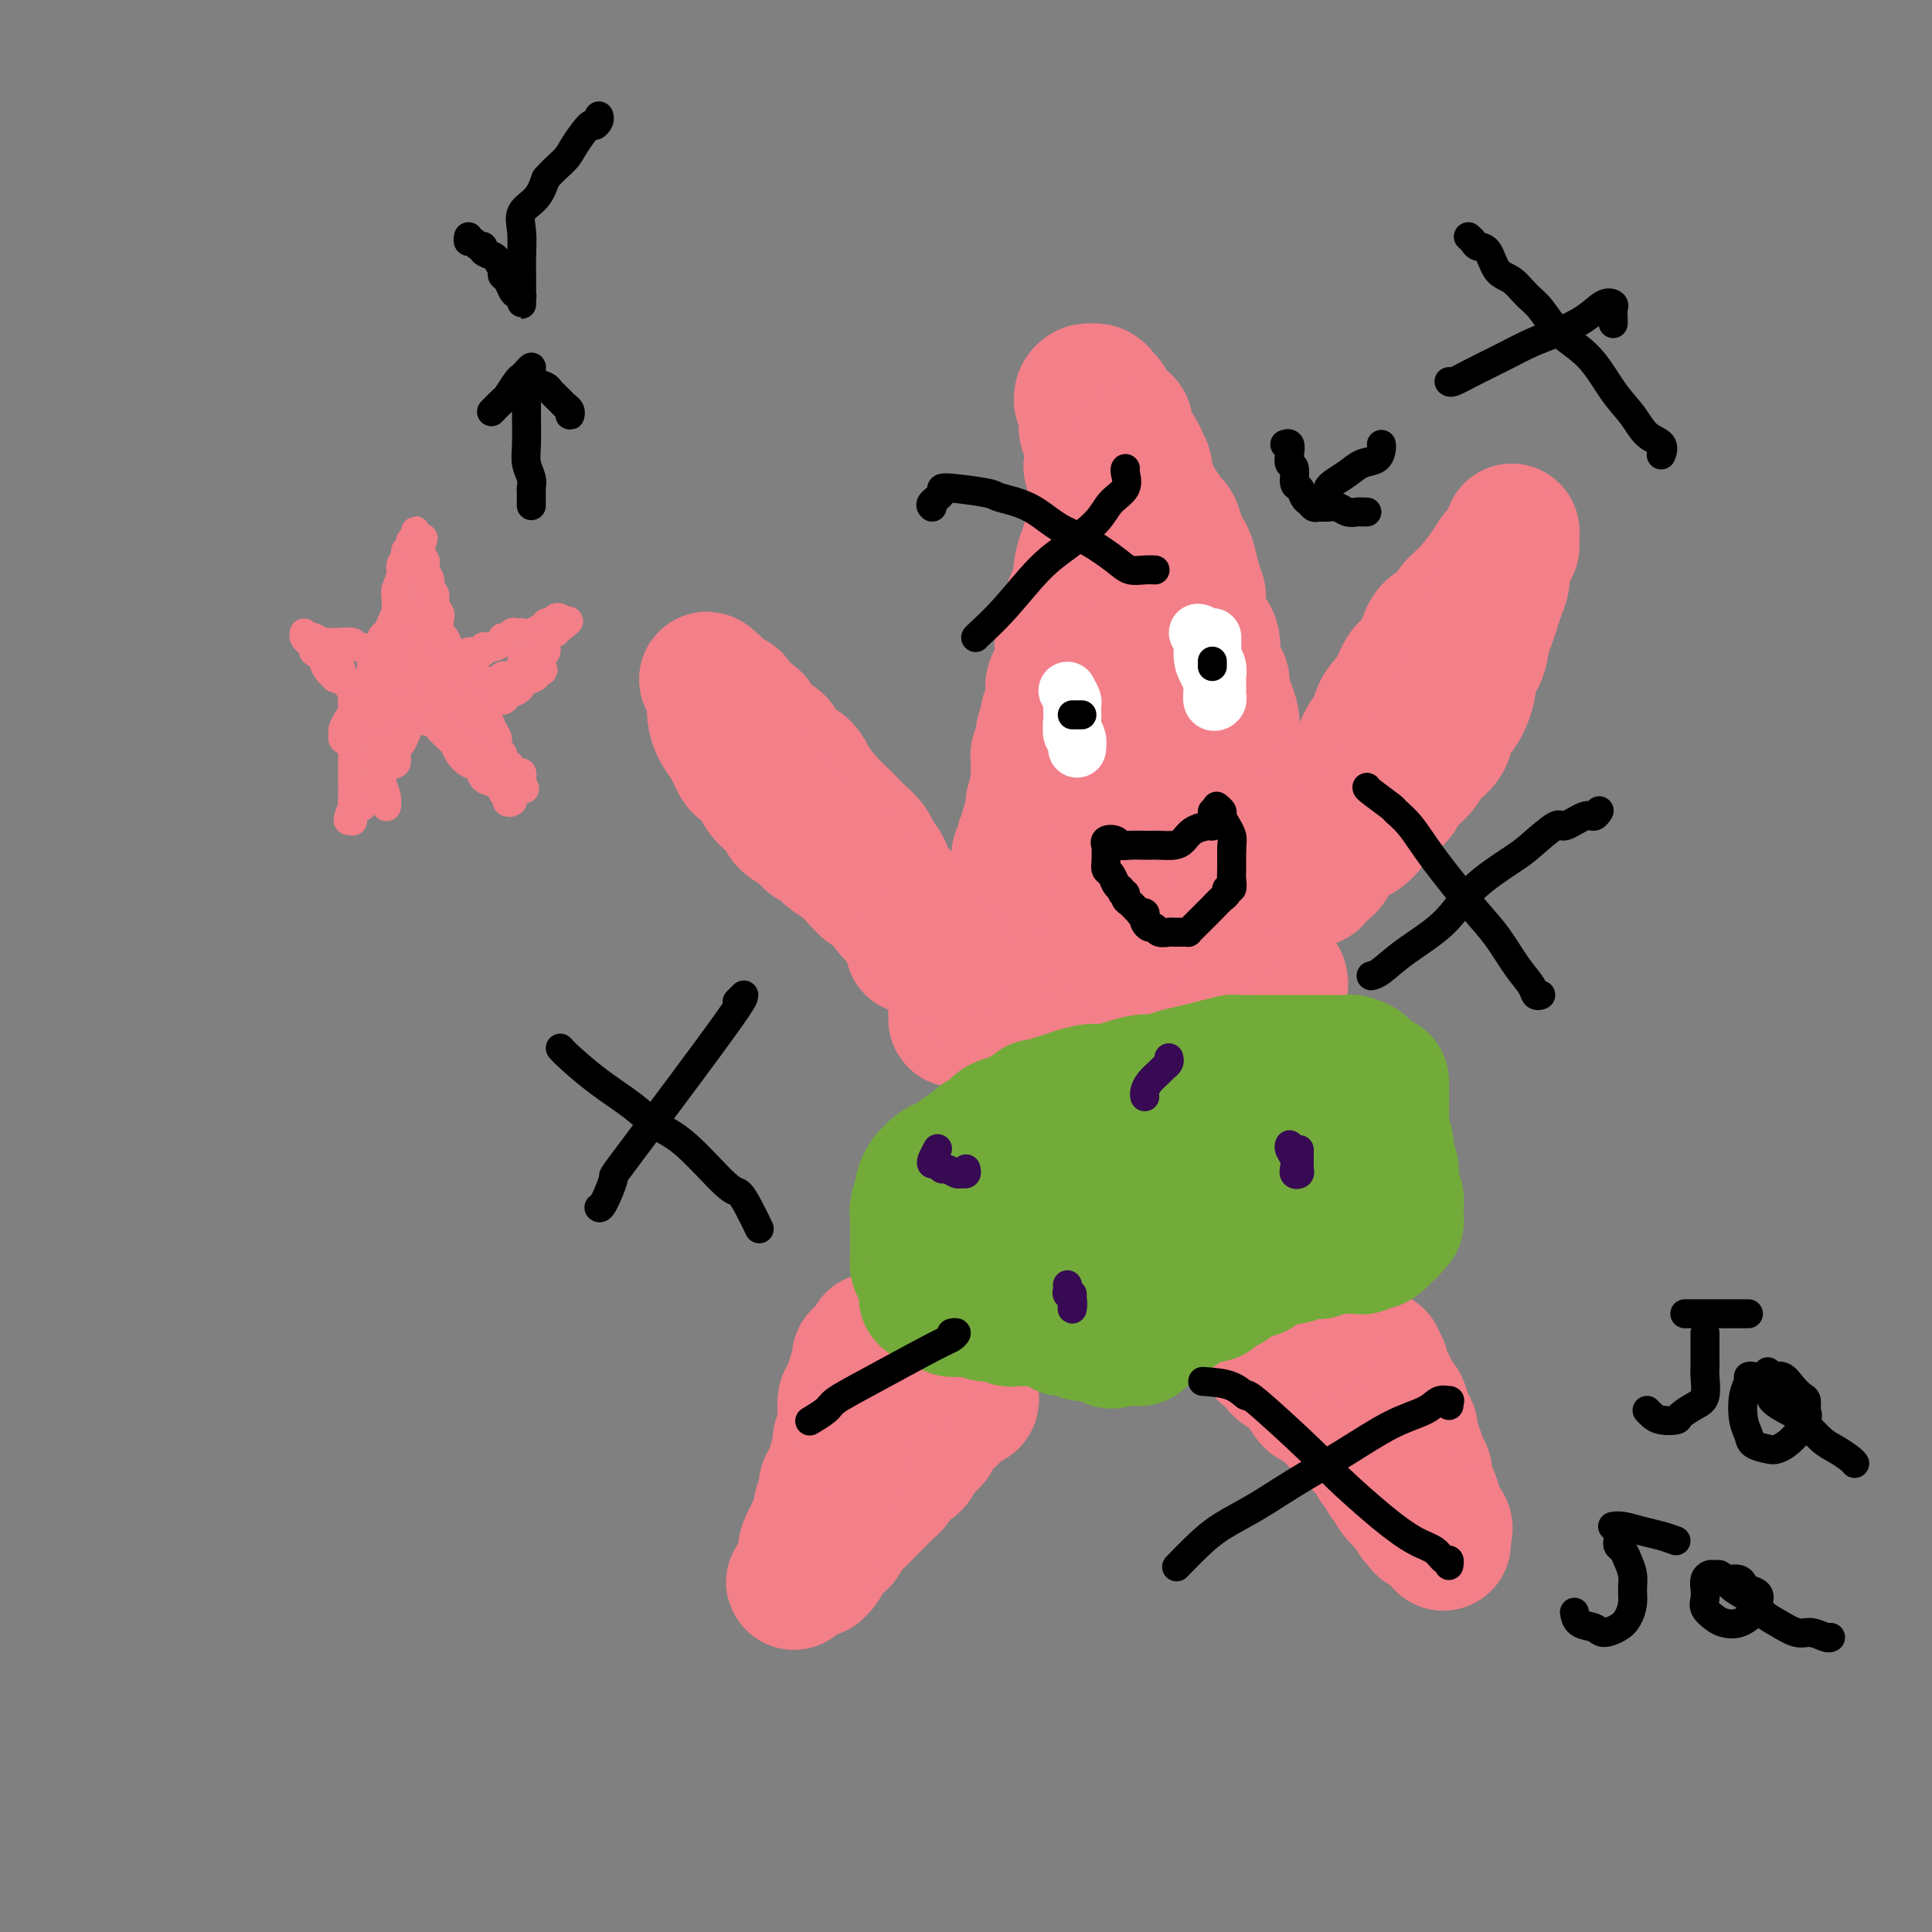 <svg viewBox='0 0 400 400' version='1.1' xmlns='http://www.w3.org/2000/svg' xmlns:xlink='http://www.w3.org/1999/xlink'><rect x="0" y="0" width="400" height="400" fill="#808080" stroke="none"/><g fill='none' stroke='#F37F89' stroke-width='28' stroke-linecap='round' stroke-linejoin='round'><path d='M285,281c0.000,0.000 0.100,0.100 0.1,0.1'/><path d='M285,281c-0.120,0.365 -0.239,0.730 0,1c0.239,0.270 0.838,0.444 1,1c0.162,0.556 -0.111,1.495 0,2c0.111,0.505 0.607,0.576 1,1c0.393,0.424 0.684,1.202 1,2c0.316,0.798 0.658,1.618 1,2c0.342,0.382 0.683,0.328 1,1c0.317,0.672 0.609,2.071 1,3c0.391,0.929 0.879,1.390 1,2c0.121,0.610 -0.126,1.371 0,2c0.126,0.629 0.625,1.126 1,2c0.375,0.874 0.626,2.126 1,3c0.374,0.874 0.870,1.371 1,2c0.130,0.629 -0.105,1.390 0,2c0.105,0.610 0.549,1.067 1,2c0.451,0.933 0.909,2.340 1,3c0.091,0.660 -0.185,0.573 0,1c0.185,0.427 0.831,1.369 1,2c0.169,0.631 -0.140,0.953 0,1c0.140,0.047 0.730,-0.180 1,0c0.270,0.180 0.220,0.766 0,1c-0.220,0.234 -0.610,0.117 -1,0'/><path d='M298,317c1.893,5.329 0.126,0.650 -1,-1c-1.126,-1.650 -1.610,-0.273 -2,0c-0.390,0.273 -0.686,-0.560 -1,-1c-0.314,-0.440 -0.648,-0.489 -1,-1c-0.352,-0.511 -0.724,-1.484 -1,-2c-0.276,-0.516 -0.455,-0.576 -1,-1c-0.545,-0.424 -1.456,-1.212 -2,-2c-0.544,-0.788 -0.722,-1.576 -1,-2c-0.278,-0.424 -0.656,-0.485 -1,-1c-0.344,-0.515 -0.654,-1.485 -1,-2c-0.346,-0.515 -0.726,-0.576 -1,-1c-0.274,-0.424 -0.440,-1.213 -1,-2c-0.560,-0.787 -1.512,-1.573 -2,-2c-0.488,-0.427 -0.512,-0.496 -1,-1c-0.488,-0.504 -1.440,-1.445 -2,-2c-0.560,-0.555 -0.727,-0.726 -1,-1c-0.273,-0.274 -0.650,-0.652 -1,-1c-0.350,-0.348 -0.671,-0.667 -1,-1c-0.329,-0.333 -0.665,-0.680 -1,-1c-0.335,-0.320 -0.668,-0.614 -1,-1c-0.332,-0.386 -0.663,-0.863 -1,-1c-0.337,-0.137 -0.682,0.065 -1,0c-0.318,-0.065 -0.611,-0.396 -1,-1c-0.389,-0.604 -0.874,-1.482 -1,-2c-0.126,-0.518 0.107,-0.678 0,-1c-0.107,-0.322 -0.553,-0.807 -1,-1c-0.447,-0.193 -0.893,-0.093 -1,0c-0.107,0.093 0.125,0.179 0,0c-0.125,-0.179 -0.607,-0.623 -1,-1c-0.393,-0.377 -0.696,-0.689 -1,-1'/><path d='M266,283c-5.194,-5.217 -2.179,-1.258 -1,0c1.179,1.258 0.522,-0.184 0,-1c-0.522,-0.816 -0.911,-1.006 -1,-1c-0.089,0.006 0.120,0.208 0,0c-0.120,-0.208 -0.571,-0.825 -1,-1c-0.429,-0.175 -0.837,0.093 -1,0c-0.163,-0.093 -0.082,-0.546 0,-1'/><path d='M262,279c-0.452,-0.553 0.418,0.063 1,0c0.582,-0.063 0.876,-0.805 1,-1c0.124,-0.195 0.078,0.158 0,0c-0.078,-0.158 -0.190,-0.826 0,-1c0.190,-0.174 0.681,0.146 1,0c0.319,-0.146 0.467,-0.757 1,-1c0.533,-0.243 1.453,-0.118 2,0c0.547,0.118 0.721,0.228 1,0c0.279,-0.228 0.662,-0.793 1,-1c0.338,-0.207 0.629,-0.056 1,0c0.371,0.056 0.820,0.016 1,0c0.180,-0.016 0.090,-0.008 0,0'/><path d='M201,289c0.117,0.419 0.235,0.837 0,1c-0.235,0.163 -0.821,0.070 -1,0c-0.179,-0.070 0.050,-0.118 0,0c-0.050,0.118 -0.380,0.402 -1,1c-0.620,0.598 -1.531,1.509 -2,2c-0.469,0.491 -0.497,0.561 -1,1c-0.503,0.439 -1.480,1.248 -2,2c-0.520,0.752 -0.581,1.446 -1,2c-0.419,0.554 -1.195,0.969 -2,2c-0.805,1.031 -1.638,2.680 -2,3c-0.362,0.320 -0.252,-0.687 -1,0c-0.748,0.687 -2.353,3.070 -3,4c-0.647,0.930 -0.334,0.409 -1,1c-0.666,0.591 -2.310,2.295 -3,3c-0.690,0.705 -0.426,0.412 -1,1c-0.574,0.588 -1.985,2.058 -3,3c-1.015,0.942 -1.634,1.355 -2,2c-0.366,0.645 -0.480,1.521 -1,2c-0.520,0.479 -1.445,0.559 -2,1c-0.555,0.441 -0.740,1.243 -1,2c-0.260,0.757 -0.595,1.471 -1,2c-0.405,0.529 -0.879,0.874 -1,1c-0.121,0.126 0.112,0.034 0,0c-0.112,-0.034 -0.569,-0.009 -1,0c-0.431,0.009 -0.838,0.003 -1,0c-0.162,-0.003 -0.081,-0.001 0,0'/><path d='M167,325c-5.263,5.438 -1.422,1.033 0,-1c1.422,-2.033 0.423,-1.694 0,-2c-0.423,-0.306 -0.272,-1.256 0,-2c0.272,-0.744 0.665,-1.283 1,-2c0.335,-0.717 0.611,-1.614 1,-2c0.389,-0.386 0.892,-0.263 1,-1c0.108,-0.737 -0.179,-2.336 0,-3c0.179,-0.664 0.822,-0.394 1,-1c0.178,-0.606 -0.111,-2.089 0,-3c0.111,-0.911 0.622,-1.250 1,-2c0.378,-0.750 0.623,-1.911 1,-3c0.377,-1.089 0.886,-2.107 1,-3c0.114,-0.893 -0.166,-1.662 0,-2c0.166,-0.338 0.779,-0.247 1,-1c0.221,-0.753 0.049,-2.352 0,-3c-0.049,-0.648 0.026,-0.345 0,-1c-0.026,-0.655 -0.151,-2.269 0,-3c0.151,-0.731 0.580,-0.581 1,-1c0.420,-0.419 0.831,-1.407 1,-2c0.169,-0.593 0.097,-0.789 0,-1c-0.097,-0.211 -0.219,-0.435 0,-1c0.219,-0.565 0.780,-1.472 1,-2c0.220,-0.528 0.100,-0.678 0,-1c-0.100,-0.322 -0.181,-0.818 0,-1c0.181,-0.182 0.623,-0.052 1,0c0.377,0.052 0.688,0.026 1,0'/><path d='M180,281c1.910,-6.816 0.187,-1.854 0,0c-0.187,1.854 1.164,0.602 2,0c0.836,-0.602 1.156,-0.554 2,0c0.844,0.554 2.212,1.612 3,2c0.788,0.388 0.995,0.104 1,0c0.005,-0.104 -0.191,-0.028 0,0c0.191,0.028 0.769,0.008 1,0c0.231,-0.008 0.116,-0.004 0,0'/><path d='M265,203c0.120,0.453 0.241,0.906 0,1c-0.241,0.094 -0.842,-0.171 -1,0c-0.158,0.171 0.127,0.778 0,1c-0.127,0.222 -0.666,0.060 -1,0c-0.334,-0.060 -0.462,-0.016 -1,0c-0.538,0.016 -1.487,0.004 -2,0c-0.513,-0.004 -0.589,-0.001 -1,0c-0.411,0.001 -1.157,-0.001 -2,0c-0.843,0.001 -1.783,0.004 -2,0c-0.217,-0.004 0.289,-0.015 0,0c-0.289,0.015 -1.371,0.057 -2,0c-0.629,-0.057 -0.803,-0.211 -1,0c-0.197,0.211 -0.415,0.789 -1,1c-0.585,0.211 -1.537,0.057 -2,0c-0.463,-0.057 -0.438,-0.015 -1,0c-0.562,0.015 -1.709,0.004 -2,0c-0.291,-0.004 0.276,-0.001 0,0c-0.276,0.001 -1.396,0.000 -2,0c-0.604,-0.000 -0.694,-0.000 -1,0c-0.306,0.000 -0.828,0.000 -1,0c-0.172,-0.000 0.005,-0.000 0,0c-0.005,0.000 -0.194,0.000 -1,0c-0.806,-0.000 -2.230,-0.000 -3,0c-0.770,0.000 -0.885,0.000 -1,0'/><path d='M237,206c-4.528,0.480 -1.847,0.181 -1,0c0.847,-0.181 -0.140,-0.245 -1,0c-0.860,0.245 -1.592,0.798 -2,1c-0.408,0.202 -0.491,0.053 -1,0c-0.509,-0.053 -1.444,-0.010 -2,0c-0.556,0.010 -0.731,-0.011 -1,0c-0.269,0.011 -0.630,0.056 -1,0c-0.370,-0.056 -0.747,-0.211 -1,0c-0.253,0.211 -0.382,0.789 -1,1c-0.618,0.211 -1.725,0.057 -2,0c-0.275,-0.057 0.281,-0.015 0,0c-0.281,0.015 -1.398,0.004 -2,0c-0.602,-0.004 -0.689,-0.002 -1,0c-0.311,0.002 -0.848,0.004 -1,0c-0.152,-0.004 0.079,-0.015 0,0c-0.079,0.015 -0.469,0.057 -1,0c-0.531,-0.057 -1.203,-0.212 -2,0c-0.797,0.212 -1.719,0.793 -2,1c-0.281,0.207 0.079,0.041 0,0c-0.079,-0.041 -0.599,0.041 -1,0c-0.401,-0.041 -0.685,-0.207 -1,0c-0.315,0.207 -0.662,0.786 -1,1c-0.338,0.214 -0.668,0.061 -1,0c-0.332,-0.061 -0.667,-0.030 -1,0c-0.333,0.030 -0.663,0.061 -1,0c-0.337,-0.061 -0.682,-0.212 -1,0c-0.318,0.212 -0.611,0.789 -1,1c-0.389,0.211 -0.874,0.057 -1,0c-0.126,-0.057 0.107,-0.016 0,0c-0.107,0.016 -0.553,0.008 -1,0'/><path d='M205,211c-5.133,0.774 -1.967,0.207 -1,0c0.967,-0.207 -0.266,-0.056 -1,0c-0.734,0.056 -0.970,0.015 -1,0c-0.030,-0.015 0.146,-0.004 0,0c-0.146,0.004 -0.614,0.002 -1,0c-0.386,-0.002 -0.692,-0.004 -1,0c-0.308,0.004 -0.620,0.013 -1,0c-0.380,-0.013 -0.830,-0.048 -1,0c-0.170,0.048 -0.061,0.181 0,0c0.061,-0.181 0.073,-0.675 0,-1c-0.073,-0.325 -0.231,-0.482 0,-1c0.231,-0.518 0.850,-1.396 1,-2c0.150,-0.604 -0.170,-0.935 0,-1c0.170,-0.065 0.829,0.137 1,0c0.171,-0.137 -0.146,-0.614 0,-1c0.146,-0.386 0.756,-0.682 1,-1c0.244,-0.318 0.122,-0.659 0,-1'/><path d='M201,203c0.547,-1.373 0.915,-0.804 1,-1c0.085,-0.196 -0.113,-1.156 0,-2c0.113,-0.844 0.537,-1.572 1,-2c0.463,-0.428 0.964,-0.555 1,-1c0.036,-0.445 -0.392,-1.207 0,-2c0.392,-0.793 1.606,-1.615 2,-2c0.394,-0.385 -0.032,-0.332 0,-1c0.032,-0.668 0.520,-2.055 1,-3c0.480,-0.945 0.951,-1.446 1,-2c0.049,-0.554 -0.322,-1.161 0,-2c0.322,-0.839 1.339,-1.912 2,-3c0.661,-1.088 0.966,-2.193 1,-3c0.034,-0.807 -0.202,-1.315 0,-2c0.202,-0.685 0.842,-1.546 1,-2c0.158,-0.454 -0.168,-0.503 0,-1c0.168,-0.497 0.829,-1.444 1,-2c0.171,-0.556 -0.146,-0.722 0,-1c0.146,-0.278 0.757,-0.667 1,-1c0.243,-0.333 0.118,-0.610 0,-1c-0.118,-0.390 -0.228,-0.894 0,-1c0.228,-0.106 0.793,0.184 1,0c0.207,-0.184 0.055,-0.843 0,-1c-0.055,-0.157 -0.015,0.189 0,0c0.015,-0.189 0.004,-0.911 0,-1c-0.004,-0.089 -0.002,0.456 0,1'/><path d='M215,167c2.166,-5.748 0.580,-2.119 0,-1c-0.580,1.119 -0.155,-0.274 0,-1c0.155,-0.726 0.041,-0.787 0,-1c-0.041,-0.213 -0.007,-0.578 0,-1c0.007,-0.422 -0.012,-0.901 0,-1c0.012,-0.099 0.056,0.181 0,0c-0.056,-0.181 -0.211,-0.823 0,-1c0.211,-0.177 0.789,0.111 1,0c0.211,-0.111 0.057,-0.622 0,-1c-0.057,-0.378 -0.015,-0.623 0,-1c0.015,-0.377 0.004,-0.884 0,-1c-0.004,-0.116 -0.001,0.161 0,0c0.001,-0.161 0.000,-0.760 0,-1c-0.000,-0.240 -0.000,-0.120 0,0'/><path d='M213,179c0.000,-0.363 0.000,-0.726 0,-1c-0.000,-0.274 -0.001,-0.458 0,-1c0.001,-0.542 0.004,-1.443 0,-2c-0.004,-0.557 -0.015,-0.769 0,-1c0.015,-0.231 0.056,-0.479 0,-1c-0.056,-0.521 -0.207,-1.314 0,-2c0.207,-0.686 0.773,-1.266 1,-2c0.227,-0.734 0.114,-1.622 0,-2c-0.114,-0.378 -0.228,-0.247 0,-1c0.228,-0.753 0.797,-2.390 1,-3c0.203,-0.610 0.039,-0.192 0,-1c-0.039,-0.808 0.046,-2.840 0,-4c-0.046,-1.160 -0.224,-1.447 0,-2c0.224,-0.553 0.849,-1.372 1,-2c0.151,-0.628 -0.170,-1.064 0,-2c0.170,-0.936 0.833,-2.372 1,-3c0.167,-0.628 -0.162,-0.446 0,-1c0.162,-0.554 0.814,-1.842 1,-3c0.186,-1.158 -0.094,-2.187 0,-3c0.094,-0.813 0.564,-1.411 1,-2c0.436,-0.589 0.839,-1.168 1,-2c0.161,-0.832 0.081,-1.917 0,-3c-0.081,-1.083 -0.162,-2.163 0,-3c0.162,-0.837 0.568,-1.432 1,-2c0.432,-0.568 0.889,-1.111 1,-2c0.111,-0.889 -0.124,-2.124 0,-3c0.124,-0.876 0.607,-1.393 1,-2c0.393,-0.607 0.697,-1.303 1,-2'/><path d='M224,121c1.715,-9.341 0.502,-3.694 0,-2c-0.502,1.694 -0.292,-0.565 0,-2c0.292,-1.435 0.666,-2.048 1,-3c0.334,-0.952 0.626,-2.245 1,-3c0.374,-0.755 0.828,-0.974 1,-2c0.172,-1.026 0.060,-2.860 0,-4c-0.060,-1.140 -0.068,-1.586 0,-2c0.068,-0.414 0.211,-0.796 0,-2c-0.211,-1.204 -0.775,-3.229 -1,-4c-0.225,-0.771 -0.112,-0.289 0,-1c0.112,-0.711 0.222,-2.615 0,-4c-0.222,-1.385 -0.777,-2.251 -1,-3c-0.223,-0.749 -0.113,-1.380 0,-2c0.113,-0.620 0.229,-1.228 0,-2c-0.229,-0.772 -0.805,-1.709 -1,-2c-0.195,-0.291 -0.011,0.065 0,0c0.011,-0.065 -0.151,-0.551 0,-1c0.151,-0.449 0.614,-0.862 1,-1c0.386,-0.138 0.695,0.000 1,0c0.305,-0.000 0.606,-0.138 1,0c0.394,0.138 0.883,0.552 1,1c0.117,0.448 -0.136,0.931 0,1c0.136,0.069 0.663,-0.277 1,0c0.337,0.277 0.486,1.177 1,2c0.514,0.823 1.395,1.569 2,2c0.605,0.431 0.935,0.549 1,1c0.065,0.451 -0.136,1.237 0,2c0.136,0.763 0.610,1.504 1,2c0.390,0.496 0.695,0.748 1,1'/><path d='M235,93c1.400,2.215 0.900,1.753 1,2c0.100,0.247 0.799,1.202 1,2c0.201,0.798 -0.097,1.440 0,2c0.097,0.560 0.589,1.037 1,2c0.411,0.963 0.740,2.411 1,3c0.260,0.589 0.451,0.318 1,1c0.549,0.682 1.457,2.317 2,3c0.543,0.683 0.723,0.416 1,1c0.277,0.584 0.652,2.020 1,3c0.348,0.980 0.668,1.503 1,2c0.332,0.497 0.677,0.966 1,2c0.323,1.034 0.626,2.633 1,4c0.374,1.367 0.821,2.502 1,3c0.179,0.498 0.090,0.358 0,1c-0.090,0.642 -0.182,2.065 0,3c0.182,0.935 0.636,1.381 1,2c0.364,0.619 0.636,1.410 1,2c0.364,0.590 0.819,0.978 1,2c0.181,1.022 0.086,2.676 0,3c-0.086,0.324 -0.164,-0.683 0,0c0.164,0.683 0.570,3.054 1,4c0.430,0.946 0.886,0.466 1,1c0.114,0.534 -0.113,2.083 0,3c0.113,0.917 0.566,1.203 1,2c0.434,0.797 0.847,2.104 1,3c0.153,0.896 0.045,1.381 0,2c-0.045,0.619 -0.026,1.373 0,2c0.026,0.627 0.058,1.127 0,2c-0.058,0.873 -0.208,2.120 0,3c0.208,0.880 0.774,1.394 1,2c0.226,0.606 0.113,1.303 0,2'/><path d='M256,162c1.487,7.463 0.206,3.121 0,2c-0.206,-1.121 0.663,0.980 1,2c0.337,1.020 0.142,0.960 0,1c-0.142,0.040 -0.230,0.181 0,1c0.230,0.819 0.780,2.316 1,3c0.220,0.684 0.110,0.553 0,1c-0.110,0.447 -0.222,1.470 0,2c0.222,0.530 0.777,0.565 1,1c0.223,0.435 0.113,1.268 0,2c-0.113,0.732 -0.230,1.362 0,2c0.230,0.638 0.809,1.284 1,2c0.191,0.716 -0.004,1.502 0,2c0.004,0.498 0.207,0.707 0,1c-0.207,0.293 -0.825,0.670 -1,1c-0.175,0.330 0.094,0.613 0,1c-0.094,0.387 -0.550,0.878 -1,1c-0.450,0.122 -0.893,-0.126 -1,0c-0.107,0.126 0.123,0.626 0,1c-0.123,0.374 -0.598,0.622 -1,1c-0.402,0.378 -0.731,0.886 -1,1c-0.269,0.114 -0.477,-0.166 -1,0c-0.523,0.166 -1.361,0.778 -2,1c-0.639,0.222 -1.078,0.052 -2,0c-0.922,-0.052 -2.327,0.012 -3,0c-0.673,-0.012 -0.614,-0.099 -1,0c-0.386,0.099 -1.217,0.386 -2,0c-0.783,-0.386 -1.519,-1.444 -2,-2c-0.481,-0.556 -0.706,-0.611 -1,-1c-0.294,-0.389 -0.655,-1.111 -1,-2c-0.345,-0.889 -0.672,-1.944 -1,-3'/><path d='M239,183c-1.016,-1.953 -1.057,-2.837 -1,-4c0.057,-1.163 0.211,-2.606 0,-4c-0.211,-1.394 -0.789,-2.739 -1,-4c-0.211,-1.261 -0.055,-2.437 0,-4c0.055,-1.563 0.011,-3.514 0,-5c-0.011,-1.486 0.012,-2.508 0,-4c-0.012,-1.492 -0.060,-3.454 0,-5c0.060,-1.546 0.226,-2.676 0,-4c-0.226,-1.324 -0.845,-2.841 -1,-4c-0.155,-1.159 0.155,-1.961 0,-3c-0.155,-1.039 -0.773,-2.316 -1,-3c-0.227,-0.684 -0.061,-0.774 0,-1c0.061,-0.226 0.016,-0.587 0,-1c-0.016,-0.413 -0.005,-0.877 0,-1c0.005,-0.123 0.002,0.096 0,0c-0.002,-0.096 -0.003,-0.505 0,0c0.003,0.505 0.011,1.925 0,3c-0.011,1.075 -0.040,1.805 0,3c0.040,1.195 0.151,2.854 0,5c-0.151,2.146 -0.562,4.780 -1,7c-0.438,2.220 -0.901,4.027 -1,6c-0.099,1.973 0.166,4.112 0,6c-0.166,1.888 -0.762,3.527 -1,5c-0.238,1.473 -0.116,2.782 0,4c0.116,1.218 0.227,2.347 0,4c-0.227,1.653 -0.792,3.830 -1,5c-0.208,1.170 -0.059,1.334 0,2c0.059,0.666 0.030,1.833 0,3'/><path d='M231,189c-0.603,8.845 -0.109,4.457 0,3c0.109,-1.457 -0.167,0.016 0,1c0.167,0.984 0.777,1.480 1,2c0.223,0.520 0.060,1.063 0,1c-0.060,-0.063 -0.017,-0.732 0,-1c0.017,-0.268 0.009,-0.134 0,0'/><path d='M189,195c0.009,0.488 0.017,0.975 0,1c-0.017,0.025 -0.061,-0.413 0,-1c0.061,-0.587 0.227,-1.322 0,-2c-0.227,-0.678 -0.847,-1.298 -1,-2c-0.153,-0.702 0.162,-1.486 0,-2c-0.162,-0.514 -0.802,-0.759 -1,-1c-0.198,-0.241 0.045,-0.477 0,-1c-0.045,-0.523 -0.378,-1.333 -1,-2c-0.622,-0.667 -1.531,-1.190 -2,-2c-0.469,-0.810 -0.496,-1.908 -1,-3c-0.504,-1.092 -1.485,-2.179 -2,-3c-0.515,-0.821 -0.563,-1.377 -1,-2c-0.437,-0.623 -1.262,-1.314 -2,-2c-0.738,-0.686 -1.390,-1.367 -2,-2c-0.610,-0.633 -1.178,-1.218 -2,-2c-0.822,-0.782 -1.897,-1.761 -3,-3c-1.103,-1.239 -2.235,-2.737 -3,-4c-0.765,-1.263 -1.165,-2.292 -2,-3c-0.835,-0.708 -2.107,-1.096 -3,-2c-0.893,-0.904 -1.409,-2.322 -2,-3c-0.591,-0.678 -1.257,-0.614 -2,-1c-0.743,-0.386 -1.561,-1.221 -2,-2c-0.439,-0.779 -0.498,-1.500 -1,-2c-0.502,-0.500 -1.448,-0.778 -2,-1c-0.552,-0.222 -0.709,-0.388 -1,-1c-0.291,-0.612 -0.717,-1.669 -1,-2c-0.283,-0.331 -0.422,0.065 -1,0c-0.578,-0.065 -1.594,-0.590 -2,-1c-0.406,-0.410 -0.203,-0.705 0,-1'/><path d='M149,143c-4.713,-4.629 -1.995,-1.203 -1,0c0.995,1.203 0.267,0.181 0,0c-0.267,-0.181 -0.072,0.479 0,1c0.072,0.521 0.021,0.905 0,1c-0.021,0.095 -0.013,-0.098 0,0c0.013,0.098 0.031,0.487 0,1c-0.031,0.513 -0.110,1.150 0,2c0.110,0.850 0.409,1.914 1,3c0.591,1.086 1.476,2.196 2,3c0.524,0.804 0.689,1.304 1,2c0.311,0.696 0.768,1.590 1,2c0.232,0.410 0.237,0.336 1,1c0.763,0.664 2.282,2.065 3,3c0.718,0.935 0.633,1.405 1,2c0.367,0.595 1.186,1.315 2,2c0.814,0.685 1.622,1.334 2,2c0.378,0.666 0.327,1.347 1,2c0.673,0.653 2.071,1.277 3,2c0.929,0.723 1.388,1.543 2,2c0.612,0.457 1.375,0.550 2,1c0.625,0.450 1.111,1.255 2,2c0.889,0.745 2.180,1.428 3,2c0.820,0.572 1.169,1.031 2,2c0.831,0.969 2.143,2.448 3,3c0.857,0.552 1.257,0.178 2,1c0.743,0.822 1.828,2.839 3,4c1.172,1.161 2.431,1.466 3,2c0.569,0.534 0.448,1.295 1,2c0.552,0.705 1.776,1.352 3,2'/><path d='M192,195c6.289,5.756 2.511,1.644 1,0c-1.511,-1.644 -0.756,-0.822 0,0'/><path d='M272,171c-0.400,0.089 -0.800,0.178 -1,0c-0.200,-0.178 -0.202,-0.622 0,-1c0.202,-0.378 0.606,-0.692 1,-1c0.394,-0.308 0.777,-0.612 1,-1c0.223,-0.388 0.286,-0.859 1,-2c0.714,-1.141 2.079,-2.952 3,-4c0.921,-1.048 1.397,-1.333 2,-2c0.603,-0.667 1.335,-1.717 2,-3c0.665,-1.283 1.265,-2.798 2,-4c0.735,-1.202 1.604,-2.090 2,-3c0.396,-0.910 0.317,-1.841 1,-3c0.683,-1.159 2.126,-2.546 3,-4c0.874,-1.454 1.178,-2.973 2,-4c0.822,-1.027 2.161,-1.560 3,-3c0.839,-1.440 1.177,-3.785 2,-5c0.823,-1.215 2.132,-1.298 3,-2c0.868,-0.702 1.297,-2.022 2,-3c0.703,-0.978 1.681,-1.613 3,-3c1.319,-1.387 2.980,-3.525 4,-5c1.020,-1.475 1.398,-2.286 2,-3c0.602,-0.714 1.429,-1.331 2,-2c0.571,-0.669 0.885,-1.389 1,-2c0.115,-0.611 0.031,-1.112 0,-1c-0.031,0.112 -0.008,0.838 0,1c0.008,0.162 0.002,-0.239 0,0c-0.002,0.239 -0.001,1.120 0,2'/><path d='M313,113c-0.162,0.757 -0.568,1.150 -1,2c-0.432,0.850 -0.889,2.156 -1,3c-0.111,0.844 0.125,1.225 0,2c-0.125,0.775 -0.609,1.943 -1,3c-0.391,1.057 -0.687,2.002 -1,3c-0.313,0.998 -0.643,2.050 -1,3c-0.357,0.950 -0.742,1.799 -1,3c-0.258,1.201 -0.388,2.753 -1,4c-0.612,1.247 -1.706,2.189 -2,3c-0.294,0.811 0.213,1.490 0,3c-0.213,1.510 -1.144,3.849 -2,5c-0.856,1.151 -1.637,1.112 -2,2c-0.363,0.888 -0.309,2.703 -1,4c-0.691,1.297 -2.128,2.076 -3,3c-0.872,0.924 -1.178,1.993 -2,3c-0.822,1.007 -2.161,1.951 -3,3c-0.839,1.049 -1.177,2.204 -2,3c-0.823,0.796 -2.130,1.232 -3,2c-0.870,0.768 -1.302,1.869 -2,3c-0.698,1.131 -1.661,2.293 -3,3c-1.339,0.707 -3.052,0.960 -4,2c-0.948,1.040 -1.130,2.866 -2,4c-0.870,1.134 -2.426,1.574 -3,2c-0.574,0.426 -0.164,0.836 0,1c0.164,0.164 0.082,0.082 0,0'/></g>
<g fill='none' stroke='#FFFFFF' stroke-width='12' stroke-linecap='round' stroke-linejoin='round'><path d='M251,132c0.000,-0.089 0.000,-0.177 0,0c-0.000,0.177 -0.001,0.620 0,1c0.001,0.380 0.004,0.696 0,1c-0.004,0.304 -0.015,0.596 0,1c0.015,0.404 0.057,0.919 0,1c-0.057,0.081 -0.211,-0.273 0,0c0.211,0.273 0.788,1.172 1,2c0.212,0.828 0.058,1.584 0,2c-0.058,0.416 -0.019,0.492 0,1c0.019,0.508 0.020,1.448 0,2c-0.020,0.552 -0.061,0.717 0,1c0.061,0.283 0.222,0.685 0,1c-0.222,0.315 -0.829,0.543 -1,0c-0.171,-0.543 0.094,-1.858 0,-3c-0.094,-1.142 -0.547,-2.110 -1,-3c-0.453,-0.890 -0.905,-1.703 -1,-3c-0.095,-1.297 0.167,-3.080 0,-4c-0.167,-0.920 -0.762,-0.977 -1,-1c-0.238,-0.023 -0.119,-0.011 0,0'/><path d='M221,143c0.425,0.799 0.850,1.599 1,2c0.150,0.401 0.026,0.404 0,1c-0.026,0.596 0.047,1.786 0,3c-0.047,1.214 -0.212,2.453 0,3c0.212,0.547 0.803,0.404 1,1c0.197,0.596 0.000,1.933 0,2c-0.000,0.067 0.196,-1.134 0,-2c-0.196,-0.866 -0.785,-1.395 -1,-2c-0.215,-0.605 -0.058,-1.286 0,-2c0.058,-0.714 0.016,-1.461 0,-2c-0.016,-0.539 -0.004,-0.868 0,-1c0.004,-0.132 0.002,-0.066 0,0'/></g>
<g fill='none' stroke='#000000' stroke-width='6' stroke-linecap='round' stroke-linejoin='round'><path d='M251,137c0.000,-0.111 0.000,-0.222 0,0c0.000,0.222 0.000,0.778 0,1c-0.000,0.222 0.000,0.111 0,0'/><path d='M224,148c-0.311,0.000 -0.622,0.000 -1,0c-0.378,0.000 -0.822,0.000 -1,0c-0.178,0.000 -0.089,0.000 0,0'/><path d='M251,168c0.003,0.341 0.005,0.682 0,1c-0.005,0.318 -0.018,0.614 0,1c0.018,0.386 0.066,0.864 0,1c-0.066,0.136 -0.248,-0.069 -1,0c-0.752,0.069 -2.076,0.411 -3,1c-0.924,0.589 -1.450,1.426 -2,2c-0.550,0.574 -1.123,0.886 -2,1c-0.877,0.114 -2.056,0.032 -3,0c-0.944,-0.032 -1.652,-0.012 -2,0c-0.348,0.012 -0.335,0.016 -1,0c-0.665,-0.016 -2.006,-0.052 -3,0c-0.994,0.052 -1.639,0.194 -2,0c-0.361,-0.194 -0.436,-0.722 -1,-1c-0.564,-0.278 -1.616,-0.306 -2,0c-0.384,0.306 -0.100,0.946 0,1c0.100,0.054 0.016,-0.476 0,0c-0.016,0.476 0.037,1.959 0,3c-0.037,1.041 -0.165,1.640 0,2c0.165,0.360 0.621,0.482 1,1c0.379,0.518 0.680,1.434 1,2c0.320,0.566 0.660,0.783 1,1'/><path d='M232,184c0.394,1.726 0.880,1.041 1,1c0.120,-0.041 -0.127,0.564 0,1c0.127,0.436 0.626,0.705 1,1c0.374,0.295 0.622,0.618 1,1c0.378,0.382 0.885,0.823 1,1c0.115,0.177 -0.162,0.090 0,0c0.162,-0.090 0.765,-0.183 1,0c0.235,0.183 0.103,0.641 0,1c-0.103,0.359 -0.179,0.618 0,1c0.179,0.382 0.611,0.887 1,1c0.389,0.113 0.734,-0.166 1,0c0.266,0.166 0.452,0.777 1,1c0.548,0.223 1.457,0.060 2,0c0.543,-0.060 0.719,-0.015 1,0c0.281,0.015 0.666,0.002 1,0c0.334,-0.002 0.618,0.007 1,0c0.382,-0.007 0.862,-0.029 1,0c0.138,0.029 -0.066,0.111 0,0c0.066,-0.111 0.402,-0.415 1,-1c0.598,-0.585 1.457,-1.452 2,-2c0.543,-0.548 0.772,-0.778 1,-1c0.228,-0.222 0.457,-0.436 1,-1c0.543,-0.564 1.399,-1.478 2,-2c0.601,-0.522 0.946,-0.654 1,-1c0.054,-0.346 -0.182,-0.908 0,-1c0.182,-0.092 0.781,0.285 1,0c0.219,-0.285 0.059,-1.231 0,-2c-0.059,-0.769 -0.016,-1.361 0,-2c0.016,-0.639 0.005,-1.325 0,-2c-0.005,-0.675 -0.002,-1.337 0,-2'/><path d='M255,176c0.065,-1.788 0.229,-2.257 0,-3c-0.229,-0.743 -0.850,-1.758 -1,-2c-0.150,-0.242 0.170,0.289 0,0c-0.170,-0.289 -0.830,-1.398 -1,-2c-0.170,-0.602 0.150,-0.697 0,-1c-0.150,-0.303 -0.771,-0.812 -1,-1c-0.229,-0.188 -0.065,-0.054 0,0c0.065,0.054 0.033,0.027 0,0'/></g>
<g fill='none' stroke='#73AB3A' stroke-width='28' stroke-linecap='round' stroke-linejoin='round'><path d='M286,224c-0.000,-0.055 -0.000,-0.110 0,0c0.000,0.110 0.000,0.385 0,1c-0.000,0.615 -0.001,1.568 0,2c0.001,0.432 0.004,0.341 0,1c-0.004,0.659 -0.016,2.068 0,3c0.016,0.932 0.061,1.388 0,2c-0.061,0.612 -0.228,1.379 0,2c0.228,0.621 0.849,1.097 1,2c0.151,0.903 -0.170,2.235 0,3c0.170,0.765 0.830,0.965 1,2c0.170,1.035 -0.151,2.907 0,4c0.151,1.093 0.774,1.407 1,2c0.226,0.593 0.057,1.465 0,2c-0.057,0.535 -0.000,0.735 0,1c0.000,0.265 -0.055,0.597 0,1c0.055,0.403 0.221,0.879 0,1c-0.221,0.121 -0.830,-0.112 -1,0c-0.170,0.112 0.099,0.569 0,1c-0.099,0.431 -0.565,0.837 -1,1c-0.435,0.163 -0.838,0.085 -1,0c-0.162,-0.085 -0.082,-0.177 0,0c0.082,0.177 0.166,0.622 0,1c-0.166,0.378 -0.583,0.689 -1,1'/><path d='M285,257c-0.716,0.558 -0.505,-0.047 -1,0c-0.495,0.047 -1.696,0.745 -2,1c-0.304,0.255 0.287,0.068 0,0c-0.287,-0.068 -1.453,-0.018 -2,0c-0.547,0.018 -0.475,0.005 -1,0c-0.525,-0.005 -1.646,-0.002 -2,0c-0.354,0.002 0.059,0.004 0,0c-0.059,-0.004 -0.589,-0.015 -1,0c-0.411,0.015 -0.701,0.057 -1,0c-0.299,-0.057 -0.605,-0.211 -1,0c-0.395,0.211 -0.879,0.789 -1,1c-0.121,0.211 0.122,0.056 0,0c-0.122,-0.056 -0.610,-0.011 -1,0c-0.390,0.011 -0.681,-0.011 -1,0c-0.319,0.011 -0.667,0.054 -1,0c-0.333,-0.054 -0.651,-0.207 -1,0c-0.349,0.207 -0.727,0.773 -1,1c-0.273,0.227 -0.440,0.116 -1,0c-0.560,-0.116 -1.513,-0.238 -2,0c-0.487,0.238 -0.508,0.834 -1,1c-0.492,0.166 -1.455,-0.099 -2,0c-0.545,0.099 -0.671,0.561 -1,1c-0.329,0.439 -0.862,0.854 -1,1c-0.138,0.146 0.118,0.024 0,0c-0.118,-0.024 -0.610,0.050 -1,0c-0.390,-0.050 -0.679,-0.223 -1,0c-0.321,0.223 -0.674,0.843 -1,1c-0.326,0.157 -0.626,-0.150 -1,0c-0.374,0.150 -0.821,0.757 -1,1c-0.179,0.243 -0.089,0.121 0,0'/><path d='M255,265c-4.818,1.482 -1.865,1.185 -1,1c0.865,-0.185 -0.360,-0.260 -1,0c-0.640,0.260 -0.696,0.854 -1,1c-0.304,0.146 -0.855,-0.157 -1,0c-0.145,0.157 0.116,0.773 0,1c-0.116,0.227 -0.609,0.065 -1,0c-0.391,-0.065 -0.678,-0.033 -1,0c-0.322,0.033 -0.677,0.065 -1,0c-0.323,-0.065 -0.612,-0.229 -1,0c-0.388,0.229 -0.874,0.850 -1,1c-0.126,0.150 0.107,-0.171 0,0c-0.107,0.171 -0.554,0.834 -1,1c-0.446,0.166 -0.889,-0.165 -1,0c-0.111,0.165 0.111,0.828 0,1c-0.111,0.172 -0.554,-0.146 -1,0c-0.446,0.146 -0.893,0.756 -1,1c-0.107,0.244 0.126,0.122 0,0c-0.126,-0.122 -0.612,-0.245 -1,0c-0.388,0.245 -0.677,0.858 -1,1c-0.323,0.142 -0.679,-0.187 -1,0c-0.321,0.187 -0.607,0.891 -1,1c-0.393,0.109 -0.893,-0.377 -1,0c-0.107,0.377 0.179,1.618 0,2c-0.179,0.382 -0.821,-0.094 -1,0c-0.179,0.094 0.107,0.757 0,1c-0.107,0.243 -0.606,0.065 -1,0c-0.394,-0.065 -0.683,-0.018 -1,0c-0.317,0.018 -0.662,0.005 -1,0c-0.338,-0.005 -0.669,-0.003 -1,0'/><path d='M232,277c-3.688,1.630 -1.408,-0.294 -1,-1c0.408,-0.706 -1.055,-0.193 -2,0c-0.945,0.193 -1.370,0.066 -2,0c-0.630,-0.066 -1.464,-0.069 -2,0c-0.536,0.069 -0.775,0.212 -1,0c-0.225,-0.212 -0.436,-0.779 -1,-1c-0.564,-0.221 -1.480,-0.098 -2,0c-0.520,0.098 -0.642,0.170 -1,0c-0.358,-0.170 -0.951,-0.581 -2,-1c-1.049,-0.419 -2.553,-0.844 -3,-1c-0.447,-0.156 0.165,-0.042 0,0c-0.165,0.042 -1.105,0.012 -2,0c-0.895,-0.012 -1.744,-0.007 -2,0c-0.256,0.007 0.081,0.016 0,0c-0.081,-0.016 -0.581,-0.057 -1,0c-0.419,0.057 -0.759,0.212 -1,0c-0.241,-0.212 -0.384,-0.793 -1,-1c-0.616,-0.207 -1.705,-0.041 -2,0c-0.295,0.041 0.205,-0.041 0,0c-0.205,0.041 -1.116,0.207 -2,0c-0.884,-0.207 -1.741,-0.788 -2,-1c-0.259,-0.212 0.081,-0.056 0,0c-0.081,0.056 -0.581,0.011 -1,0c-0.419,-0.011 -0.756,0.012 -1,0c-0.244,-0.012 -0.394,-0.058 -1,0c-0.606,0.058 -1.668,0.222 -2,0c-0.332,-0.222 0.064,-0.829 0,-1c-0.064,-0.171 -0.590,0.094 -1,0c-0.410,-0.094 -0.705,-0.547 -1,-1'/><path d='M195,269c-5.891,-1.177 -2.118,-0.119 -1,0c1.118,0.119 -0.419,-0.703 -1,-1c-0.581,-0.297 -0.208,-0.071 0,0c0.208,0.071 0.249,-0.012 0,0c-0.249,0.012 -0.788,0.120 -1,0c-0.212,-0.120 -0.095,-0.469 0,-1c0.095,-0.531 0.169,-1.245 0,-2c-0.169,-0.755 -0.581,-1.550 -1,-2c-0.419,-0.450 -0.844,-0.554 -1,-1c-0.156,-0.446 -0.042,-1.233 0,-2c0.042,-0.767 0.011,-1.514 0,-2c-0.011,-0.486 -0.003,-0.711 0,-1c0.003,-0.289 -0.000,-0.642 0,-1c0.000,-0.358 0.004,-0.719 0,-1c-0.004,-0.281 -0.016,-0.480 0,-1c0.016,-0.520 0.060,-1.362 0,-2c-0.060,-0.638 -0.223,-1.074 0,-2c0.223,-0.926 0.832,-2.342 1,-3c0.168,-0.658 -0.106,-0.559 0,-1c0.106,-0.441 0.591,-1.423 1,-2c0.409,-0.577 0.741,-0.749 1,-1c0.259,-0.251 0.444,-0.582 1,-1c0.556,-0.418 1.482,-0.924 2,-1c0.518,-0.076 0.628,0.279 1,0c0.372,-0.279 1.005,-1.192 2,-2c0.995,-0.808 2.353,-1.512 3,-2c0.647,-0.488 0.582,-0.761 1,-1c0.418,-0.239 1.318,-0.446 2,-1c0.682,-0.554 1.145,-1.457 2,-2c0.855,-0.543 2.101,-0.727 3,-1c0.899,-0.273 1.449,-0.637 2,-1'/><path d='M212,231c3.565,-2.415 2.476,-1.953 3,-2c0.524,-0.047 2.660,-0.604 4,-1c1.340,-0.396 1.885,-0.632 3,-1c1.115,-0.368 2.802,-0.868 4,-1c1.198,-0.132 1.909,0.105 3,0c1.091,-0.105 2.564,-0.553 4,-1c1.436,-0.447 2.837,-0.893 4,-1c1.163,-0.107 2.088,0.125 3,0c0.912,-0.125 1.810,-0.608 3,-1c1.190,-0.392 2.673,-0.694 4,-1c1.327,-0.306 2.497,-0.618 4,-1c1.503,-0.382 3.340,-0.834 4,-1c0.660,-0.166 0.144,-0.044 1,0c0.856,0.044 3.085,0.012 4,0c0.915,-0.012 0.517,-0.003 1,0c0.483,0.003 1.848,0.001 3,0c1.152,-0.001 2.091,0.000 3,0c0.909,-0.000 1.786,-0.001 3,0c1.214,0.001 2.764,0.003 4,0c1.236,-0.003 2.159,-0.012 3,0c0.841,0.012 1.602,0.045 2,0c0.398,-0.045 0.435,-0.167 1,0c0.565,0.167 1.658,0.625 2,1c0.342,0.375 -0.066,0.668 0,1c0.066,0.332 0.608,0.704 1,1c0.392,0.296 0.636,0.516 1,1c0.364,0.484 0.849,1.232 1,2c0.151,0.768 -0.032,1.556 0,2c0.032,0.444 0.278,0.543 0,1c-0.278,0.457 -1.079,1.274 -2,2c-0.921,0.726 -1.960,1.363 -3,2'/><path d='M280,233c-1.277,1.180 -1.971,1.629 -3,2c-1.029,0.371 -2.395,0.665 -4,1c-1.605,0.335 -3.451,0.712 -5,1c-1.549,0.288 -2.801,0.486 -4,1c-1.199,0.514 -2.345,1.342 -4,2c-1.655,0.658 -3.819,1.145 -5,2c-1.181,0.855 -1.379,2.078 -2,3c-0.621,0.922 -1.667,1.542 -3,2c-1.333,0.458 -2.954,0.753 -4,1c-1.046,0.247 -1.517,0.447 -4,1c-2.483,0.553 -6.979,1.458 -9,2c-2.021,0.542 -1.567,0.720 -2,1c-0.433,0.280 -1.754,0.663 -3,1c-1.246,0.337 -2.416,0.627 -3,1c-0.584,0.373 -0.582,0.829 -1,1c-0.418,0.171 -1.257,0.056 -2,0c-0.743,-0.056 -1.388,-0.053 -2,0c-0.612,0.053 -1.189,0.158 -2,0c-0.811,-0.158 -1.856,-0.578 -3,-1c-1.144,-0.422 -2.386,-0.847 -3,-1c-0.614,-0.153 -0.598,-0.035 -1,0c-0.402,0.035 -1.221,-0.014 -2,0c-0.779,0.014 -1.518,0.092 -2,0c-0.482,-0.092 -0.707,-0.353 -1,-1c-0.293,-0.647 -0.653,-1.679 -1,-2c-0.347,-0.321 -0.681,0.069 -1,0c-0.319,-0.069 -0.624,-0.595 -1,-1c-0.376,-0.405 -0.822,-0.687 -1,-1c-0.178,-0.313 -0.089,-0.656 0,-1'/><path d='M202,247c-0.663,-1.029 -0.322,-1.102 0,-1c0.322,0.102 0.625,0.377 1,0c0.375,-0.377 0.822,-1.408 1,-2c0.178,-0.592 0.085,-0.746 0,-1c-0.085,-0.254 -0.164,-0.608 0,-1c0.164,-0.392 0.569,-0.823 1,-1c0.431,-0.177 0.886,-0.100 1,0c0.114,0.100 -0.114,0.223 0,0c0.114,-0.223 0.569,-0.791 1,-1c0.431,-0.209 0.837,-0.060 1,0c0.163,0.060 0.081,0.030 0,0'/></g>
<g fill='none' stroke='#370A53' stroke-width='6' stroke-linecap='round' stroke-linejoin='round'><path d='M269,238c0.001,0.334 0.001,0.667 0,1c-0.001,0.333 -0.004,0.665 0,1c0.004,0.335 0.015,0.674 0,1c-0.015,0.326 -0.057,0.639 0,1c0.057,0.361 0.212,0.770 0,1c-0.212,0.230 -0.793,0.279 -1,0c-0.207,-0.279 -0.041,-0.888 0,-1c0.041,-0.112 -0.041,0.271 0,0c0.041,-0.271 0.207,-1.196 0,-2c-0.207,-0.804 -0.786,-1.486 -1,-2c-0.214,-0.514 -0.061,-0.861 0,-1c0.061,-0.139 0.031,-0.069 0,0'/><path d='M222,268c0.001,-0.095 0.001,-0.190 0,0c-0.001,0.190 -0.004,0.664 0,1c0.004,0.336 0.015,0.532 0,1c-0.015,0.468 -0.057,1.208 0,1c0.057,-0.208 0.211,-1.362 0,-2c-0.211,-0.638 -0.789,-0.759 -1,-1c-0.211,-0.241 -0.057,-0.603 0,-1c0.057,-0.397 0.016,-0.828 0,-1c-0.016,-0.172 -0.008,-0.086 0,0'/><path d='M200,242c0.097,0.431 0.195,0.863 0,1c-0.195,0.137 -0.682,-0.020 -1,0c-0.318,0.020 -0.467,0.216 -1,0c-0.533,-0.216 -1.450,-0.844 -2,-1c-0.550,-0.156 -0.732,0.161 -1,0c-0.268,-0.161 -0.622,-0.800 -1,-1c-0.378,-0.200 -0.782,0.039 -1,0c-0.218,-0.039 -0.251,-0.357 0,-1c0.251,-0.643 0.786,-1.612 1,-2c0.214,-0.388 0.107,-0.194 0,0'/><path d='M237,227c0.016,0.067 0.031,0.134 0,0c-0.031,-0.134 -0.110,-0.470 0,-1c0.110,-0.530 0.408,-1.256 1,-2c0.592,-0.744 1.479,-1.506 2,-2c0.521,-0.494 0.676,-0.720 1,-1c0.324,-0.280 0.818,-0.614 1,-1c0.182,-0.386 0.052,-0.825 0,-1c-0.052,-0.175 -0.026,-0.088 0,0'/></g>
<g fill='none' stroke='#000000' stroke-width='6' stroke-linecap='round' stroke-linejoin='round'><path d='M362,272c-0.388,0.000 -0.775,0.000 -1,0c-0.225,0.000 -0.286,0.000 -1,0c-0.714,0.000 -2.079,-0.000 -3,0c-0.921,0.000 -1.396,0.000 -2,0c-0.604,0.000 -1.337,0.000 -2,0c-0.663,0.000 -1.255,0.000 -2,0c-0.745,0.000 -1.641,0.000 -2,0c-0.359,0.000 -0.179,0.000 0,0'/><path d='M353,276c-0.000,0.779 -0.000,1.557 0,2c0.000,0.443 0.001,0.549 0,1c-0.001,0.451 -0.005,1.247 0,2c0.005,0.753 0.018,1.462 0,2c-0.018,0.538 -0.069,0.904 0,2c0.069,1.096 0.258,2.921 0,4c-0.258,1.079 -0.962,1.411 -2,2c-1.038,0.589 -2.411,1.436 -3,2c-0.589,0.564 -0.393,0.844 -1,1c-0.607,0.156 -2.019,0.186 -3,0c-0.981,-0.186 -1.533,-0.589 -2,-1c-0.467,-0.411 -0.848,-0.832 -1,-1c-0.152,-0.168 -0.076,-0.084 0,0'/><path d='M366,284c0.243,0.468 0.486,0.937 1,1c0.514,0.063 1.300,-0.278 2,0c0.700,0.278 1.314,1.175 2,2c0.686,0.825 1.443,1.579 2,2c0.557,0.421 0.913,0.509 1,1c0.087,0.491 -0.097,1.386 0,2c0.097,0.614 0.474,0.947 0,2c-0.474,1.053 -1.801,2.827 -3,4c-1.199,1.173 -2.272,1.747 -3,2c-0.728,0.253 -1.110,0.185 -2,0c-0.890,-0.185 -2.287,-0.487 -3,-1c-0.713,-0.513 -0.742,-1.237 -1,-2c-0.258,-0.763 -0.745,-1.564 -1,-3c-0.255,-1.436 -0.277,-3.507 0,-5c0.277,-1.493 0.852,-2.408 1,-3c0.148,-0.592 -0.131,-0.860 0,-1c0.131,-0.140 0.671,-0.150 1,0c0.329,0.150 0.446,0.461 1,1c0.554,0.539 1.545,1.307 2,2c0.455,0.693 0.376,1.312 1,2c0.624,0.688 1.953,1.445 3,2c1.047,0.555 1.811,0.909 3,2c1.189,1.091 2.802,2.919 4,4c1.198,1.081 1.981,1.413 3,2c1.019,0.587 2.274,1.427 3,2c0.726,0.573 0.922,0.878 1,1c0.078,0.122 0.039,0.061 0,0'/><path d='M347,319c-0.920,-0.340 -1.841,-0.679 -3,-1c-1.159,-0.321 -2.558,-0.622 -4,-1c-1.442,-0.378 -2.927,-0.833 -4,-1c-1.073,-0.167 -1.735,-0.048 -2,0c-0.265,0.048 -0.132,0.024 0,0'/><path d='M335,319c-0.091,0.351 -0.182,0.702 0,1c0.182,0.298 0.638,0.544 1,1c0.362,0.456 0.630,1.123 1,2c0.370,0.877 0.840,1.964 1,3c0.160,1.036 0.008,2.019 0,3c-0.008,0.981 0.126,1.958 0,3c-0.126,1.042 -0.513,2.148 -1,3c-0.487,0.852 -1.073,1.450 -2,2c-0.927,0.550 -2.196,1.051 -3,1c-0.804,-0.051 -1.143,-0.653 -2,-1c-0.857,-0.347 -2.231,-0.440 -3,-1c-0.769,-0.560 -0.934,-1.589 -1,-2c-0.066,-0.411 -0.033,-0.206 0,0'/><path d='M356,326c0.363,0.416 0.726,0.833 1,1c0.274,0.167 0.459,0.085 1,0c0.541,-0.085 1.438,-0.175 2,0c0.562,0.175 0.790,0.613 1,1c0.210,0.387 0.401,0.724 1,1c0.599,0.276 1.604,0.491 2,1c0.396,0.509 0.181,1.311 0,2c-0.181,0.689 -0.329,1.265 -1,2c-0.671,0.735 -1.864,1.631 -3,2c-1.136,0.369 -2.213,0.212 -3,0c-0.787,-0.212 -1.283,-0.480 -2,-1c-0.717,-0.520 -1.653,-1.292 -2,-2c-0.347,-0.708 -0.104,-1.352 0,-2c0.104,-0.648 0.070,-1.298 0,-2c-0.070,-0.702 -0.174,-1.454 0,-2c0.174,-0.546 0.626,-0.886 1,-1c0.374,-0.114 0.669,-0.001 1,0c0.331,0.001 0.697,-0.109 1,0c0.303,0.109 0.544,0.437 1,1c0.456,0.563 1.126,1.360 2,2c0.874,0.640 1.952,1.123 3,2c1.048,0.877 2.067,2.148 3,3c0.933,0.852 1.781,1.286 3,2c1.219,0.714 2.810,1.708 4,2c1.190,0.292 1.979,-0.118 3,0c1.021,0.118 2.275,0.762 3,1c0.725,0.238 0.921,0.068 1,0c0.079,-0.068 0.039,-0.034 0,0'/></g>
<g fill='none' stroke='#F37F89' stroke-width='6' stroke-linecap='round' stroke-linejoin='round'><path d='M99,146c0.416,0.343 0.832,0.686 1,1c0.168,0.314 0.088,0.598 0,1c-0.088,0.402 -0.182,0.923 0,1c0.182,0.077 0.641,-0.290 1,0c0.359,0.290 0.617,1.235 1,2c0.383,0.765 0.890,1.349 1,2c0.110,0.651 -0.177,1.368 0,2c0.177,0.632 0.819,1.178 1,2c0.181,0.822 -0.099,1.920 0,3c0.099,1.080 0.578,2.143 1,3c0.422,0.857 0.788,1.509 1,2c0.212,0.491 0.268,0.822 0,1c-0.268,0.178 -0.862,0.202 -1,0c-0.138,-0.202 0.180,-0.630 0,-1c-0.180,-0.370 -0.860,-0.680 -1,-1c-0.140,-0.320 0.258,-0.648 0,-1c-0.258,-0.352 -1.172,-0.727 -2,-1c-0.828,-0.273 -1.570,-0.444 -2,-1c-0.430,-0.556 -0.549,-1.497 -1,-2c-0.451,-0.503 -1.234,-0.569 -2,-1c-0.766,-0.431 -1.515,-1.228 -2,-2c-0.485,-0.772 -0.707,-1.519 -1,-2c-0.293,-0.481 -0.656,-0.696 -1,-1c-0.344,-0.304 -0.670,-0.697 -1,-1c-0.330,-0.303 -0.666,-0.515 -1,-1c-0.334,-0.485 -0.667,-1.242 -1,-2'/><path d='M90,149c-2.638,-2.648 -1.232,-0.767 -1,0c0.232,0.767 -0.708,0.419 -1,0c-0.292,-0.419 0.066,-0.908 0,-1c-0.066,-0.092 -0.557,0.212 -1,0c-0.443,-0.212 -0.840,-0.941 -1,-1c-0.160,-0.059 -0.084,0.550 0,1c0.084,0.450 0.176,0.739 0,1c-0.176,0.261 -0.620,0.494 -1,1c-0.380,0.506 -0.696,1.285 -1,2c-0.304,0.715 -0.596,1.365 -1,2c-0.404,0.635 -0.920,1.255 -1,2c-0.080,0.745 0.277,1.617 0,2c-0.277,0.383 -1.188,0.279 -2,1c-0.812,0.721 -1.527,2.268 -2,3c-0.473,0.732 -0.705,0.649 -1,1c-0.295,0.351 -0.653,1.137 -1,2c-0.347,0.863 -0.681,1.805 -1,2c-0.319,0.195 -0.621,-0.357 -1,0c-0.379,0.357 -0.833,1.621 -1,2c-0.167,0.379 -0.045,-0.129 0,0c0.045,0.129 0.013,0.894 0,1c-0.013,0.106 -0.006,-0.447 0,-1'/><path d='M73,169c-1.856,2.465 -0.497,-0.872 0,-2c0.497,-1.128 0.133,-0.045 0,0c-0.133,0.045 -0.036,-0.946 0,-2c0.036,-1.054 0.010,-2.169 0,-3c-0.010,-0.831 -0.003,-1.376 0,-2c0.003,-0.624 0.001,-1.326 0,-2c-0.001,-0.674 -0.000,-1.321 0,-2c0.000,-0.679 0.000,-1.390 0,-2c-0.000,-0.610 -0.000,-1.118 0,-2c0.000,-0.882 0.001,-2.139 0,-3c-0.001,-0.861 -0.004,-1.326 0,-2c0.004,-0.674 0.016,-1.557 0,-2c-0.016,-0.443 -0.060,-0.445 0,-1c0.060,-0.555 0.222,-1.664 0,-2c-0.222,-0.336 -0.829,0.102 -1,0c-0.171,-0.102 0.094,-0.743 0,-1c-0.094,-0.257 -0.547,-0.128 -1,0'/><path d='M71,141c-0.486,-4.567 -0.703,-1.983 -1,-1c-0.297,0.983 -0.676,0.365 -1,0c-0.324,-0.365 -0.593,-0.479 -1,-1c-0.407,-0.521 -0.950,-1.450 -1,-2c-0.050,-0.550 0.394,-0.721 0,-1c-0.394,-0.279 -1.626,-0.666 -2,-1c-0.374,-0.334 0.110,-0.616 0,-1c-0.110,-0.384 -0.815,-0.870 -1,-1c-0.185,-0.130 0.150,0.095 0,0c-0.150,-0.095 -0.784,-0.510 -1,-1c-0.216,-0.490 -0.012,-1.056 0,-1c0.012,0.056 -0.166,0.733 0,1c0.166,0.267 0.676,0.124 1,0c0.324,-0.124 0.462,-0.230 1,0c0.538,0.230 1.476,0.798 2,1c0.524,0.202 0.635,0.040 1,0c0.365,-0.040 0.986,0.042 2,0c1.014,-0.042 2.422,-0.207 3,0c0.578,0.207 0.326,0.787 1,1c0.674,0.213 2.275,0.061 3,0c0.725,-0.061 0.576,-0.030 1,0c0.424,0.030 1.423,0.060 2,0c0.577,-0.060 0.732,-0.208 1,0c0.268,0.208 0.648,0.774 1,1c0.352,0.226 0.676,0.113 1,0'/><path d='M83,135c3.317,0.390 1.611,-0.137 1,0c-0.611,0.137 -0.126,0.936 0,1c0.126,0.064 -0.107,-0.608 0,-1c0.107,-0.392 0.554,-0.504 1,-1c0.446,-0.496 0.890,-1.376 1,-2c0.110,-0.624 -0.114,-0.993 0,-2c0.114,-1.007 0.566,-2.653 1,-4c0.434,-1.347 0.848,-2.397 1,-3c0.152,-0.603 0.040,-0.761 0,-1c-0.040,-0.239 -0.008,-0.559 0,-1c0.008,-0.441 -0.009,-1.002 0,-1c0.009,0.002 0.045,0.568 0,1c-0.045,0.432 -0.169,0.729 0,1c0.169,0.271 0.633,0.514 1,1c0.367,0.486 0.637,1.214 1,2c0.363,0.786 0.818,1.629 1,2c0.182,0.371 0.090,0.271 0,1c-0.090,0.729 -0.179,2.288 0,3c0.179,0.712 0.625,0.576 1,1c0.375,0.424 0.679,1.407 1,2c0.321,0.593 0.661,0.797 1,1'/><path d='M94,135c1.172,2.499 1.103,1.248 1,1c-0.103,-0.248 -0.238,0.508 0,1c0.238,0.492 0.851,0.721 1,1c0.149,0.279 -0.166,0.610 0,1c0.166,0.390 0.814,0.840 1,1c0.186,0.160 -0.090,0.029 0,0c0.090,-0.029 0.544,0.045 1,0c0.456,-0.045 0.912,-0.208 1,0c0.088,0.208 -0.193,0.788 0,1c0.193,0.212 0.859,0.058 1,0c0.141,-0.058 -0.243,-0.019 0,0c0.243,0.019 1.112,0.019 2,0c0.888,-0.019 1.796,-0.057 2,0c0.204,0.057 -0.296,0.207 0,0c0.296,-0.207 1.389,-0.773 2,-1c0.611,-0.227 0.741,-0.117 1,0c0.259,0.117 0.648,0.241 1,0c0.352,-0.241 0.669,-0.846 1,-1c0.331,-0.154 0.676,0.144 1,0c0.324,-0.144 0.626,-0.731 1,-1c0.374,-0.269 0.821,-0.220 1,0c0.179,0.220 0.089,0.610 0,1'/><path d='M112,139c1.292,-0.357 -0.479,-0.250 -1,0c-0.521,0.250 0.207,0.644 0,1c-0.207,0.356 -1.349,0.674 -2,1c-0.651,0.326 -0.812,0.661 -1,1c-0.188,0.339 -0.401,0.683 -1,1c-0.599,0.317 -1.582,0.606 -2,1c-0.418,0.394 -0.272,0.894 -1,1c-0.728,0.106 -2.331,-0.182 -3,0c-0.669,0.182 -0.402,0.834 -1,1c-0.598,0.166 -2.059,-0.154 -3,0c-0.941,0.154 -1.362,0.783 -2,1c-0.638,0.217 -1.494,0.021 -2,0c-0.506,-0.021 -0.661,0.132 -1,0c-0.339,-0.132 -0.860,-0.550 -1,-1c-0.140,-0.450 0.102,-0.932 0,-1c-0.102,-0.068 -0.548,0.277 -1,0c-0.452,-0.277 -0.909,-1.177 -1,-2c-0.091,-0.823 0.186,-1.568 0,-2c-0.186,-0.432 -0.834,-0.549 -1,-1c-0.166,-0.451 0.152,-1.236 0,-2c-0.152,-0.764 -0.772,-1.508 -1,-2c-0.228,-0.492 -0.063,-0.731 0,-1c0.063,-0.269 0.024,-0.567 0,-1c-0.024,-0.433 -0.031,-1.000 0,-1c0.031,-0.000 0.102,0.565 0,1c-0.102,0.435 -0.375,0.738 0,1c0.375,0.262 1.400,0.483 2,1c0.600,0.517 0.777,1.332 1,2c0.223,0.668 0.492,1.191 1,2c0.508,0.809 1.254,1.905 2,3'/><path d='M93,143c1.090,1.831 0.815,1.408 1,2c0.185,0.592 0.830,2.199 1,3c0.170,0.801 -0.135,0.796 0,1c0.135,0.204 0.710,0.617 1,1c0.290,0.383 0.295,0.735 0,1c-0.295,0.265 -0.890,0.443 -1,0c-0.110,-0.443 0.265,-1.507 0,-2c-0.265,-0.493 -1.171,-0.415 -2,-1c-0.829,-0.585 -1.581,-1.832 -2,-3c-0.419,-1.168 -0.507,-2.258 -1,-3c-0.493,-0.742 -1.393,-1.135 -2,-2c-0.607,-0.865 -0.920,-2.201 -1,-3c-0.080,-0.799 0.073,-1.060 0,-1c-0.073,0.060 -0.372,0.440 0,1c0.372,0.560 1.413,1.301 2,2c0.587,0.699 0.718,1.357 1,2c0.282,0.643 0.716,1.272 1,2c0.284,0.728 0.419,1.554 1,2c0.581,0.446 1.609,0.512 2,1c0.391,0.488 0.146,1.397 0,2c-0.146,0.603 -0.193,0.901 0,1c0.193,0.099 0.626,-0.001 0,0c-0.626,0.001 -2.312,0.103 -3,0c-0.688,-0.103 -0.377,-0.412 -1,-1c-0.623,-0.588 -2.178,-1.454 -3,-2c-0.822,-0.546 -0.911,-0.773 -1,-1'/><path d='M86,145c-1.576,-0.914 -1.518,-1.200 -2,-2c-0.482,-0.800 -1.506,-2.115 -2,-3c-0.494,-0.885 -0.457,-1.339 -1,-2c-0.543,-0.661 -1.666,-1.530 -2,-2c-0.334,-0.470 0.121,-0.540 0,-1c-0.121,-0.460 -0.818,-1.308 -1,-1c-0.182,0.308 0.150,1.772 0,2c-0.150,0.228 -0.783,-0.780 -1,0c-0.217,0.780 -0.019,3.349 0,4c0.019,0.651 -0.141,-0.617 -1,1c-0.859,1.617 -2.416,6.119 -3,8c-0.584,1.881 -0.195,1.142 0,1c0.195,-0.142 0.195,0.314 0,1c-0.195,0.686 -0.585,1.604 -1,2c-0.415,0.396 -0.853,0.272 -1,0c-0.147,-0.272 -0.002,-0.693 0,-1c0.002,-0.307 -0.140,-0.502 0,-1c0.140,-0.498 0.562,-1.301 1,-2c0.438,-0.699 0.891,-1.295 1,-2c0.109,-0.705 -0.125,-1.519 0,-2c0.125,-0.481 0.611,-0.630 1,-1c0.389,-0.370 0.683,-0.963 1,-1c0.317,-0.037 0.659,0.481 1,1'/><path d='M76,144c0.555,-1.189 -0.058,0.338 0,1c0.058,0.662 0.786,0.459 1,1c0.214,0.541 -0.086,1.825 0,3c0.086,1.175 0.558,2.239 1,3c0.442,0.761 0.854,1.218 1,2c0.146,0.782 0.025,1.888 0,3c-0.025,1.112 0.047,2.229 0,3c-0.047,0.771 -0.213,1.195 0,2c0.213,0.805 0.803,1.990 1,3c0.197,1.010 0.000,1.845 0,2c-0.000,0.155 0.196,-0.370 0,-1c-0.196,-0.630 -0.784,-1.365 -1,-2c-0.216,-0.635 -0.059,-1.171 0,-2c0.059,-0.829 0.019,-1.950 0,-3c-0.019,-1.050 -0.016,-2.029 0,-3c0.016,-0.971 0.044,-1.936 0,-3c-0.044,-1.064 -0.159,-2.228 0,-3c0.159,-0.772 0.594,-1.152 1,-2c0.406,-0.848 0.785,-2.163 1,-3c0.215,-0.837 0.268,-1.196 0,-2c-0.268,-0.804 -0.856,-2.055 -1,-3c-0.144,-0.945 0.158,-1.586 0,-2c-0.158,-0.414 -0.774,-0.603 -1,-1c-0.226,-0.397 -0.060,-1.003 0,-1c0.060,0.003 0.016,0.616 0,1c-0.016,0.384 -0.005,0.538 0,1c0.005,0.462 0.002,1.231 0,2'/><path d='M79,140c0.061,0.471 0.212,0.147 0,1c-0.212,0.853 -0.789,2.882 -1,4c-0.211,1.118 -0.057,1.327 0,2c0.057,0.673 0.015,1.812 0,2c-0.015,0.188 -0.004,-0.576 0,-1c0.004,-0.424 0.000,-0.509 0,-1c-0.000,-0.491 0.004,-1.389 0,-2c-0.004,-0.611 -0.015,-0.934 0,-2c0.015,-1.066 0.056,-2.873 0,-4c-0.056,-1.127 -0.207,-1.573 0,-2c0.207,-0.427 0.774,-0.836 1,-1c0.226,-0.164 0.113,-0.082 0,0'/><path d='M78,136c0.424,0.098 0.849,0.196 1,0c0.151,-0.196 0.029,-0.685 0,-1c-0.029,-0.315 0.034,-0.457 0,-1c-0.034,-0.543 -0.167,-1.488 0,-2c0.167,-0.512 0.633,-0.592 1,-1c0.367,-0.408 0.633,-1.144 1,-2c0.367,-0.856 0.834,-1.833 1,-2c0.166,-0.167 0.029,0.475 0,0c-0.029,-0.475 0.049,-2.067 0,-3c-0.049,-0.933 -0.224,-1.205 0,-2c0.224,-0.795 0.849,-2.111 1,-3c0.151,-0.889 -0.171,-1.352 0,-2c0.171,-0.648 0.834,-1.483 1,-2c0.166,-0.517 -0.166,-0.716 0,-1c0.166,-0.284 0.829,-0.651 1,-1c0.171,-0.349 -0.150,-0.679 0,-1c0.150,-0.321 0.772,-0.633 1,-1c0.228,-0.367 0.064,-0.789 0,-1c-0.064,-0.211 -0.027,-0.211 0,0c0.027,0.211 0.046,0.634 0,1c-0.046,0.366 -0.156,0.676 0,1c0.156,0.324 0.578,0.662 1,1'/><path d='M87,113c1.327,-3.427 0.144,-0.495 0,1c-0.144,1.495 0.750,1.552 1,2c0.250,0.448 -0.144,1.289 0,2c0.144,0.711 0.827,1.294 1,2c0.173,0.706 -0.164,1.535 0,2c0.164,0.465 0.827,0.566 1,1c0.173,0.434 -0.146,1.201 0,2c0.146,0.799 0.756,1.628 1,2c0.244,0.372 0.122,0.285 0,1c-0.122,0.715 -0.244,2.233 0,3c0.244,0.767 0.854,0.784 1,1c0.146,0.216 -0.171,0.632 0,1c0.171,0.368 0.831,0.690 1,1c0.169,0.310 -0.152,0.609 0,1c0.152,0.391 0.776,0.874 1,1c0.224,0.126 0.046,-0.105 0,0c-0.046,0.105 0.040,0.548 0,1c-0.040,0.452 -0.207,0.915 0,1c0.207,0.085 0.786,-0.208 1,0c0.214,0.208 0.061,0.917 0,1c-0.061,0.083 -0.031,-0.458 0,-1'/><path d='M95,138c1.194,3.419 0.179,-0.534 0,-2c-0.179,-1.466 0.476,-0.446 1,0c0.524,0.446 0.915,0.317 1,0c0.085,-0.317 -0.136,-0.821 0,-1c0.136,-0.179 0.628,-0.034 1,0c0.372,0.034 0.623,-0.043 1,0c0.377,0.043 0.879,0.205 1,0c0.121,-0.205 -0.140,-0.777 0,-1c0.140,-0.223 0.682,-0.097 1,0c0.318,0.097 0.414,0.166 1,0c0.586,-0.166 1.662,-0.566 2,-1c0.338,-0.434 -0.063,-0.901 0,-1c0.063,-0.099 0.590,0.169 1,0c0.410,-0.169 0.704,-0.776 1,-1c0.296,-0.224 0.593,-0.064 1,0c0.407,0.064 0.922,0.032 1,0c0.078,-0.032 -0.281,-0.065 0,0c0.281,0.065 1.202,0.227 2,0c0.798,-0.227 1.472,-0.845 2,-1c0.528,-0.155 0.911,0.151 1,0c0.089,-0.151 -0.116,-0.759 0,-1c0.116,-0.241 0.553,-0.114 1,0c0.447,0.114 0.903,0.216 1,0c0.097,-0.216 -0.166,-0.751 0,-1c0.166,-0.249 0.762,-0.214 1,0c0.238,0.214 0.119,0.607 0,1'/><path d='M116,129c3.297,-1.229 1.041,0.199 0,1c-1.041,0.801 -0.867,0.974 -1,1c-0.133,0.026 -0.575,-0.094 -1,0c-0.425,0.094 -0.835,0.404 -1,1c-0.165,0.596 -0.086,1.479 0,2c0.086,0.521 0.178,0.679 0,1c-0.178,0.321 -0.626,0.803 -1,1c-0.374,0.197 -0.674,0.108 -1,0c-0.326,-0.108 -0.679,-0.236 -1,0c-0.321,0.236 -0.611,0.838 -1,1c-0.389,0.162 -0.878,-0.114 -1,0c-0.122,0.114 0.121,0.618 0,1c-0.121,0.382 -0.607,0.642 -1,1c-0.393,0.358 -0.693,0.813 -1,1c-0.307,0.187 -0.620,0.106 -1,0c-0.380,-0.106 -0.826,-0.236 -1,0c-0.174,0.236 -0.075,0.837 0,1c0.075,0.163 0.126,-0.114 0,0c-0.126,0.114 -0.430,0.618 -1,1c-0.570,0.382 -1.406,0.642 -2,1c-0.594,0.358 -0.947,0.814 -1,1c-0.053,0.186 0.192,0.102 0,0c-0.192,-0.102 -0.822,-0.224 -1,0c-0.178,0.224 0.097,0.792 0,1c-0.097,0.208 -0.564,0.056 -1,0c-0.436,-0.056 -0.839,-0.016 -1,0c-0.161,0.016 -0.081,0.008 0,0'/><path d='M97,145c-2.695,2.653 0.066,1.285 1,1c0.934,-0.285 0.040,0.511 0,1c-0.040,0.489 0.774,0.670 1,1c0.226,0.330 -0.137,0.809 0,1c0.137,0.191 0.773,0.093 1,0c0.227,-0.093 0.046,-0.180 0,0c-0.046,0.180 0.043,0.627 0,1c-0.043,0.373 -0.218,0.674 0,1c0.218,0.326 0.828,0.679 1,1c0.172,0.321 -0.094,0.611 0,1c0.094,0.389 0.547,0.877 1,1c0.453,0.123 0.905,-0.121 1,0c0.095,0.121 -0.168,0.606 0,1c0.168,0.394 0.766,0.697 1,1c0.234,0.303 0.104,0.607 0,1c-0.104,0.393 -0.182,0.875 0,1c0.182,0.125 0.623,-0.107 1,0c0.377,0.107 0.689,0.554 1,1c0.311,0.446 0.619,0.890 1,1c0.381,0.110 0.834,-0.114 1,0c0.166,0.114 0.044,0.567 0,1c-0.044,0.433 -0.012,0.847 0,1c0.012,0.153 0.003,0.044 0,0c-0.003,-0.044 -0.002,-0.022 0,0'/><path d='M108,162c1.524,2.630 -0.166,0.704 -1,0c-0.834,-0.704 -0.811,-0.188 -1,0c-0.189,0.188 -0.589,0.046 -1,0c-0.411,-0.046 -0.832,0.003 -1,0c-0.168,-0.003 -0.083,-0.057 0,0c0.083,0.057 0.163,0.226 0,0c-0.163,-0.226 -0.570,-0.848 -1,-1c-0.430,-0.152 -0.885,0.166 -1,0c-0.115,-0.166 0.110,-0.814 0,-1c-0.110,-0.186 -0.554,0.091 -1,0c-0.446,-0.091 -0.894,-0.549 -1,-1c-0.106,-0.451 0.130,-0.895 0,-1c-0.130,-0.105 -0.626,0.129 -1,0c-0.374,-0.129 -0.626,-0.622 -1,-1c-0.374,-0.378 -0.870,-0.640 -1,-1c-0.130,-0.360 0.106,-0.817 0,-1c-0.106,-0.183 -0.553,-0.091 -1,0'/><path d='M96,155c-2.079,-1.250 -1.278,-0.875 -1,-1c0.278,-0.125 0.032,-0.750 0,-1c-0.032,-0.250 0.150,-0.123 0,0c-0.150,0.123 -0.632,0.244 -1,0c-0.368,-0.244 -0.620,-0.854 -1,-1c-0.380,-0.146 -0.886,0.171 -1,0c-0.114,-0.171 0.166,-0.830 0,-1c-0.166,-0.170 -0.776,0.150 -1,0c-0.224,-0.150 -0.060,-0.771 0,-1c0.060,-0.229 0.017,-0.065 0,0c-0.017,0.065 -0.009,0.033 0,0'/></g>
<g fill='none' stroke='#000000' stroke-width='6' stroke-linecap='round' stroke-linejoin='round'><path d='M334,67c0.010,-0.221 0.021,-0.443 0,-1c-0.021,-0.557 -0.073,-1.450 0,-2c0.073,-0.550 0.272,-0.759 0,-1c-0.272,-0.241 -1.015,-0.515 -2,0c-0.985,0.515 -2.212,1.818 -4,3c-1.788,1.182 -4.135,2.244 -6,3c-1.865,0.756 -3.246,1.208 -5,2c-1.754,0.792 -3.882,1.925 -6,3c-2.118,1.075 -4.228,2.092 -6,3c-1.772,0.908 -3.208,1.706 -4,2c-0.792,0.294 -0.941,0.084 -1,0c-0.059,-0.084 -0.030,-0.042 0,0'/><path d='M304,49c0.359,0.310 0.718,0.620 1,1c0.282,0.380 0.487,0.829 1,1c0.513,0.171 1.333,0.063 2,1c0.667,0.937 1.180,2.918 2,4c0.820,1.082 1.947,1.266 3,2c1.053,0.734 2.031,2.019 3,3c0.969,0.981 1.929,1.658 3,3c1.071,1.342 2.253,3.350 4,5c1.747,1.650 4.059,2.941 6,5c1.941,2.059 3.511,4.885 5,7c1.489,2.115 2.896,3.520 4,5c1.104,1.480 1.904,3.036 3,4c1.096,0.964 2.487,1.336 3,2c0.513,0.664 0.146,1.618 0,2c-0.146,0.382 -0.073,0.191 0,0'/><path d='M286,92c0.041,0.214 0.081,0.428 0,1c-0.081,0.572 -0.285,1.502 -1,2c-0.715,0.498 -1.943,0.564 -3,1c-1.057,0.436 -1.943,1.240 -3,2c-1.057,0.760 -2.285,1.474 -3,2c-0.715,0.526 -0.919,0.865 -1,1c-0.081,0.135 -0.041,0.068 0,0'/><path d='M283,106c-0.357,0.008 -0.714,0.016 -1,0c-0.286,-0.016 -0.500,-0.057 -1,0c-0.500,0.057 -1.286,0.212 -2,0c-0.714,-0.212 -1.357,-0.792 -2,-1c-0.643,-0.208 -1.286,-0.043 -2,0c-0.714,0.043 -1.501,-0.034 -2,0c-0.499,0.034 -0.712,0.180 -1,0c-0.288,-0.180 -0.650,-0.686 -1,-1c-0.350,-0.314 -0.686,-0.437 -1,-1c-0.314,-0.563 -0.606,-1.568 -1,-2c-0.394,-0.432 -0.889,-0.291 -1,-1c-0.111,-0.709 0.163,-2.267 0,-3c-0.163,-0.733 -0.762,-0.641 -1,-1c-0.238,-0.359 -0.115,-1.168 0,-2c0.115,-0.832 0.223,-1.685 0,-2c-0.223,-0.315 -0.778,-0.090 -1,0c-0.222,0.090 -0.111,0.045 0,0'/><path d='M110,104c-0.000,0.512 -0.000,1.025 0,1c0.000,-0.025 0.001,-0.586 0,-1c-0.001,-0.414 -0.004,-0.680 0,-1c0.004,-0.320 0.015,-0.694 0,-1c-0.015,-0.306 -0.057,-0.543 0,-1c0.057,-0.457 0.211,-1.133 0,-2c-0.211,-0.867 -0.789,-1.923 -1,-3c-0.211,-1.077 -0.057,-2.173 0,-4c0.057,-1.827 0.015,-4.385 0,-6c-0.015,-1.615 -0.004,-2.289 0,-3c0.004,-0.711 0.001,-1.461 0,-2c-0.001,-0.539 -0.000,-0.868 0,-1c0.000,-0.132 0.000,-0.066 0,0'/><path d='M118,85c-0.026,0.510 -0.053,1.020 0,1c0.053,-0.020 0.184,-0.569 0,-1c-0.184,-0.431 -0.683,-0.745 -1,-1c-0.317,-0.255 -0.453,-0.453 -1,-1c-0.547,-0.547 -1.505,-1.443 -2,-2c-0.495,-0.557 -0.528,-0.773 -1,-1c-0.472,-0.227 -1.384,-0.464 -2,-1c-0.616,-0.536 -0.938,-1.372 -1,-2c-0.062,-0.628 0.134,-1.047 0,-1c-0.134,0.047 -0.598,0.561 -1,1c-0.402,0.439 -0.742,0.805 -1,1c-0.258,0.195 -0.434,0.221 -1,1c-0.566,0.779 -1.523,2.312 -2,3c-0.477,0.688 -0.475,0.531 -1,1c-0.525,0.469 -1.579,1.562 -2,2c-0.421,0.438 -0.211,0.219 0,0'/><path d='M97,49c-0.092,0.455 -0.184,0.909 0,1c0.184,0.091 0.645,-0.183 1,0c0.355,0.183 0.606,0.821 1,1c0.394,0.179 0.933,-0.103 1,0c0.067,0.103 -0.337,0.591 0,1c0.337,0.409 1.414,0.739 2,1c0.586,0.261 0.682,0.455 1,1c0.318,0.545 0.859,1.442 1,2c0.141,0.558 -0.116,0.776 0,1c0.116,0.224 0.605,0.455 1,1c0.395,0.545 0.694,1.404 1,2c0.306,0.596 0.618,0.927 1,1c0.382,0.073 0.834,-0.114 1,0c0.166,0.114 0.044,0.528 0,1c-0.044,0.472 -0.012,1.000 0,1c0.012,-0.000 0.003,-0.530 0,-1c-0.003,-0.470 -0.001,-0.879 0,-1c0.001,-0.121 0.001,0.047 0,0c-0.001,-0.047 -0.003,-0.309 0,-1c0.003,-0.691 0.010,-1.811 0,-3c-0.010,-1.189 -0.039,-2.446 0,-4c0.039,-1.554 0.144,-3.406 0,-5c-0.144,-1.594 -0.539,-2.929 0,-4c0.539,-1.071 2.011,-1.877 3,-3c0.989,-1.123 1.494,-2.561 2,-4'/><path d='M113,37c1.604,-1.873 3.113,-3.055 4,-4c0.887,-0.945 1.152,-1.655 2,-3c0.848,-1.345 2.280,-3.327 3,-4c0.720,-0.673 0.729,-0.036 1,0c0.271,0.036 0.804,-0.529 1,-1c0.196,-0.471 0.056,-0.849 0,-1c-0.056,-0.151 -0.028,-0.076 0,0'/><path d='M331,168c0.083,-0.132 0.167,-0.263 0,0c-0.167,0.263 -0.583,0.921 -1,1c-0.417,0.079 -0.834,-0.421 -2,0c-1.166,0.421 -3.081,1.762 -4,2c-0.919,0.238 -0.843,-0.626 -2,0c-1.157,0.626 -3.547,2.743 -5,4c-1.453,1.257 -1.968,1.654 -4,3c-2.032,1.346 -5.582,3.643 -8,6c-2.418,2.357 -3.706,4.775 -6,7c-2.294,2.225 -5.594,4.256 -8,6c-2.406,1.744 -3.917,3.200 -5,4c-1.083,0.800 -1.738,0.943 -2,1c-0.262,0.057 -0.131,0.029 0,0'/><path d='M283,163c-0.018,0.099 -0.035,0.198 1,1c1.035,0.802 3.123,2.307 4,3c0.877,0.693 0.544,0.574 1,1c0.456,0.426 1.700,1.397 3,3c1.300,1.603 2.656,3.836 5,7c2.344,3.164 5.674,7.258 8,10c2.326,2.742 3.646,4.132 5,6c1.354,1.868 2.741,4.213 4,6c1.259,1.787 2.389,3.015 3,4c0.611,0.985 0.703,1.727 1,2c0.297,0.273 0.799,0.078 1,0c0.201,-0.078 0.100,-0.039 0,0'/><path d='M154,206c-0.328,0.335 -0.657,0.670 -1,1c-0.343,0.330 -0.701,0.656 0,0c0.701,-0.656 2.461,-2.295 -2,4c-4.461,6.295 -15.143,20.524 -20,27c-4.857,6.476 -3.890,5.200 -4,6c-0.110,0.800 -1.299,3.677 -2,5c-0.701,1.323 -0.915,1.092 -1,1c-0.085,-0.092 -0.043,-0.046 0,0'/><path d='M116,217c0.346,0.403 0.693,0.805 2,2c1.307,1.195 3.575,3.182 6,5c2.425,1.818 5.006,3.466 7,5c1.994,1.534 3.401,2.954 5,4c1.599,1.046 3.388,1.717 6,4c2.612,2.283 6.045,6.178 8,8c1.955,1.822 2.431,1.571 3,2c0.569,0.429 1.230,1.539 2,3c0.770,1.461 1.649,3.275 2,4c0.351,0.725 0.176,0.363 0,0'/><path d='M233,97c-0.077,0.150 -0.154,0.301 0,1c0.154,0.699 0.540,1.947 0,3c-0.540,1.053 -2.005,1.912 -3,3c-0.995,1.088 -1.521,2.407 -3,4c-1.479,1.593 -3.913,3.460 -6,5c-2.087,1.540 -3.827,2.752 -6,5c-2.173,2.248 -4.778,5.530 -7,8c-2.222,2.470 -4.060,4.126 -5,5c-0.940,0.874 -0.983,0.964 -1,1c-0.017,0.036 -0.009,0.018 0,0'/><path d='M193,105c-0.257,-0.233 -0.515,-0.466 0,-1c0.515,-0.534 1.802,-1.368 2,-2c0.198,-0.632 -0.693,-1.060 1,-1c1.693,0.060 5.970,0.609 8,1c2.030,0.391 1.814,0.626 3,1c1.186,0.374 3.773,0.889 6,2c2.227,1.111 4.095,2.820 6,4c1.905,1.180 3.849,1.833 6,3c2.151,1.167 4.510,2.849 6,4c1.490,1.151 2.111,1.773 3,2c0.889,0.227 2.047,0.061 3,0c0.953,-0.061 1.701,-0.017 2,0c0.299,0.017 0.150,0.009 0,0'/><path d='M300,291c-0.047,-0.435 -0.094,-0.870 0,-1c0.094,-0.130 0.329,0.046 0,0c-0.329,-0.046 -1.222,-0.313 -2,0c-0.778,0.313 -1.440,1.206 -3,2c-1.560,0.794 -4.016,1.489 -7,3c-2.984,1.511 -6.495,3.838 -10,6c-3.505,2.162 -7.003,4.160 -10,6c-2.997,1.840 -5.494,3.524 -8,5c-2.506,1.476 -5.022,2.746 -7,4c-1.978,1.254 -3.417,2.491 -5,4c-1.583,1.509 -3.309,3.288 -4,4c-0.691,0.712 -0.345,0.356 0,0'/><path d='M249,286c2.176,0.154 4.352,0.309 6,1c1.648,0.691 2.767,1.920 3,2c0.233,0.080 -0.420,-0.988 2,1c2.420,1.988 7.912,7.032 11,10c3.088,2.968 3.773,3.861 6,6c2.227,2.139 5.998,5.525 9,8c3.002,2.475 5.235,4.040 7,5c1.765,0.960 3.061,1.315 4,2c0.939,0.685 1.520,1.699 2,2c0.480,0.301 0.860,-0.111 1,0c0.140,0.111 0.040,0.746 0,1c-0.040,0.254 -0.020,0.127 0,0'/><path d='M197,276c0.506,-0.102 1.011,-0.203 1,0c-0.011,0.203 -0.540,0.711 -1,1c-0.460,0.289 -0.852,0.358 -4,2c-3.148,1.642 -9.051,4.857 -13,7c-3.949,2.143 -5.945,3.214 -7,4c-1.055,0.786 -1.169,1.289 -2,2c-0.831,0.711 -2.380,1.632 -3,2c-0.620,0.368 -0.310,0.184 0,0'/></g>
</svg>
